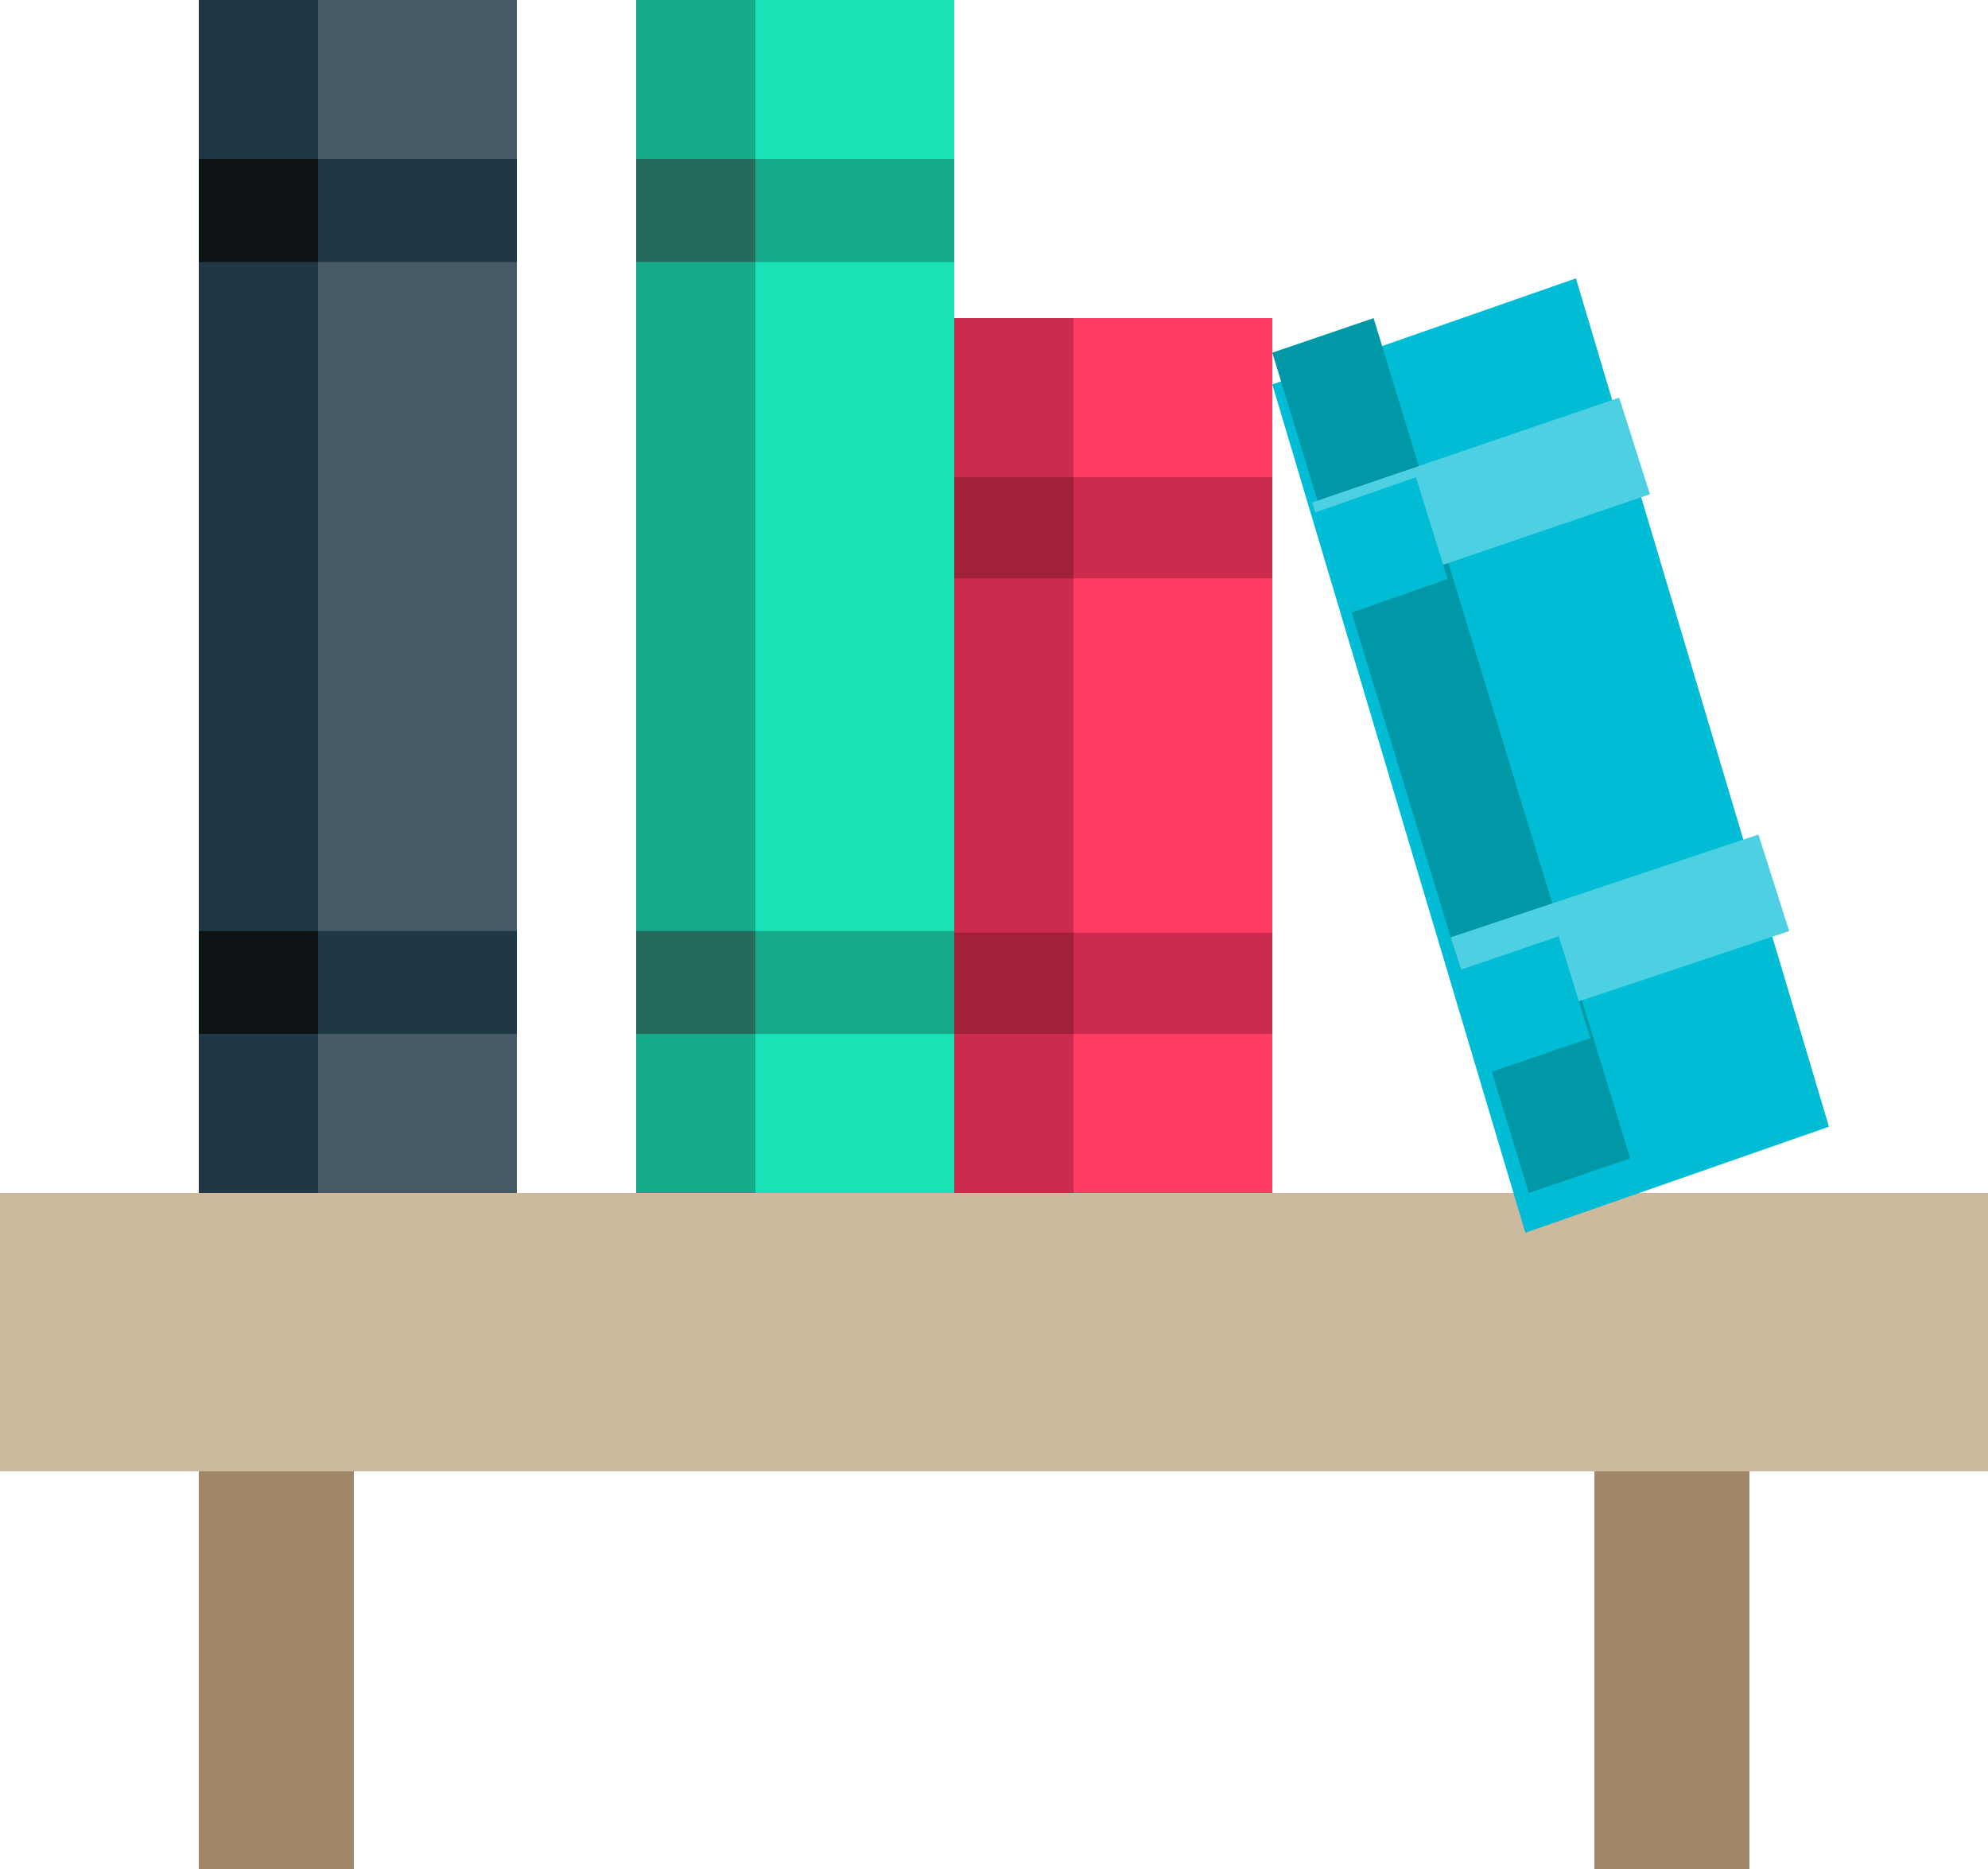 <?xml version="1.0" encoding="UTF-8"?>
<svg xmlns="http://www.w3.org/2000/svg" xmlns:xlink="http://www.w3.org/1999/xlink" width="50px" height="47px" viewBox="0 0 50 47">
  <!-- Generator: Sketch 49.3 (51167) - http://www.bohemiancoding.com/sketch -->
  <title>Historien</title>
  <desc>Created with Sketch.</desc>
  <defs></defs>
  <g id="Design" stroke="none" stroke-width="1" fill="none" fill-rule="evenodd">
    <g id="Forside" transform="translate(-935, -406)" fill-rule="nonzero">
      <g id="Historien" transform="translate(935, 406)">
        <path d="M8.9,34 L8.9,47 L5,47 L5,34 L8.9,34 Z M40.1,34 L40.1,47 L44,47 L44,34 L40.1,34 Z" id="Shape" fill="#A08767"></path>
        <polygon id="Shape" fill="#CDB99E" points="50 37 0 37 0 30 50 30"></polygon>
        <rect id="Rectangle-path" fill="#455A64" x="5" y="0" width="8" height="30"></rect>
        <rect id="Rectangle-path" fill="#1E3845" x="5" y="0" width="3" height="30"></rect>
        <rect id="Rectangle-path" fill="#1AE1B6" x="16" y="0" width="8" height="30"></rect>
        <rect id="Rectangle-path" fill="#17AA8A" x="16" y="0" width="3" height="30"></rect>
        <rect id="Rectangle-path" fill="#FF3A63" x="24" y="8" width="8" height="22"></rect>
        <rect id="Rectangle-path" fill="#CB2B4C" x="24" y="8" width="3" height="22"></rect>
        <path d="M13,6.588 L5,6.588 L5,4 L13,4 L13,6.588 Z M13,23.412 L5,23.412 L5,26 L13,26 L13,23.412 Z" id="Shape" fill="#1E3845"></path>
        <path d="M8,6.588 L5,6.588 L5,4 L8,4 L8,6.588 Z M8,23.412 L5,23.412 L5,26 L8,26 L8,23.412 Z" id="Shape" fill="#0D1214"></path>
        <path d="M24,6.588 L16,6.588 L16,4 L24,4 L24,6.588 Z M24,23.412 L16,23.412 L16,26 L24,26 L24,23.412 Z" id="Shape" fill="#17AA8A"></path>
        <path d="M19,6.588 L16,6.588 L16,4 L19,4 L19,6.588 Z M19,23.412 L16,23.412 L16,26 L19,26 L19,23.412 Z" id="Shape" fill="#256B5C"></path>
        <path d="M32,14.545 L24,14.545 L24,12 L32,12 L32,14.545 Z M32,23.455 L24,23.455 L24,26 L32,26 L32,23.455 Z" id="Shape" fill="#CB2B4C"></path>
        <path d="M27,14.545 L24,14.545 L24,12 L27,12 L27,14.545 Z M27,23.455 L24,23.455 L24,26 L27,26 L27,23.455 Z" id="Shape" fill="#A1203B"></path>
        <polygon id="Shape" fill="#00BCD4" points="46 28.333 38.364 31 32 9.667 39.636 7"></polygon>
        <polygon id="Shape" fill="#0097A7" points="34.547 8 32 8.869 38.451 30 41 29.13"></polygon>
        <path d="M37.261,26 L36.486,23.571 L44.226,20.986 L45,23.414 L37.261,26 Z M33,12.636 L33.774,15.065 L41.498,12.429 L40.724,10 L33,12.636 Z" id="Shape" fill="#4DD0E1"></path>
        <path d="M33.796,15.475 L33.53,14.622 L33,12.915 L35.612,12 L36.408,14.56 L33.796,15.475 Z M39.203,23.544 L36.583,24.441 L36.982,25.721 L37.38,27 L40,26.103 L39.203,23.544 Z" id="Shape" fill="#00BCD4"></path>
      </g>
    </g>
  </g>
</svg>

